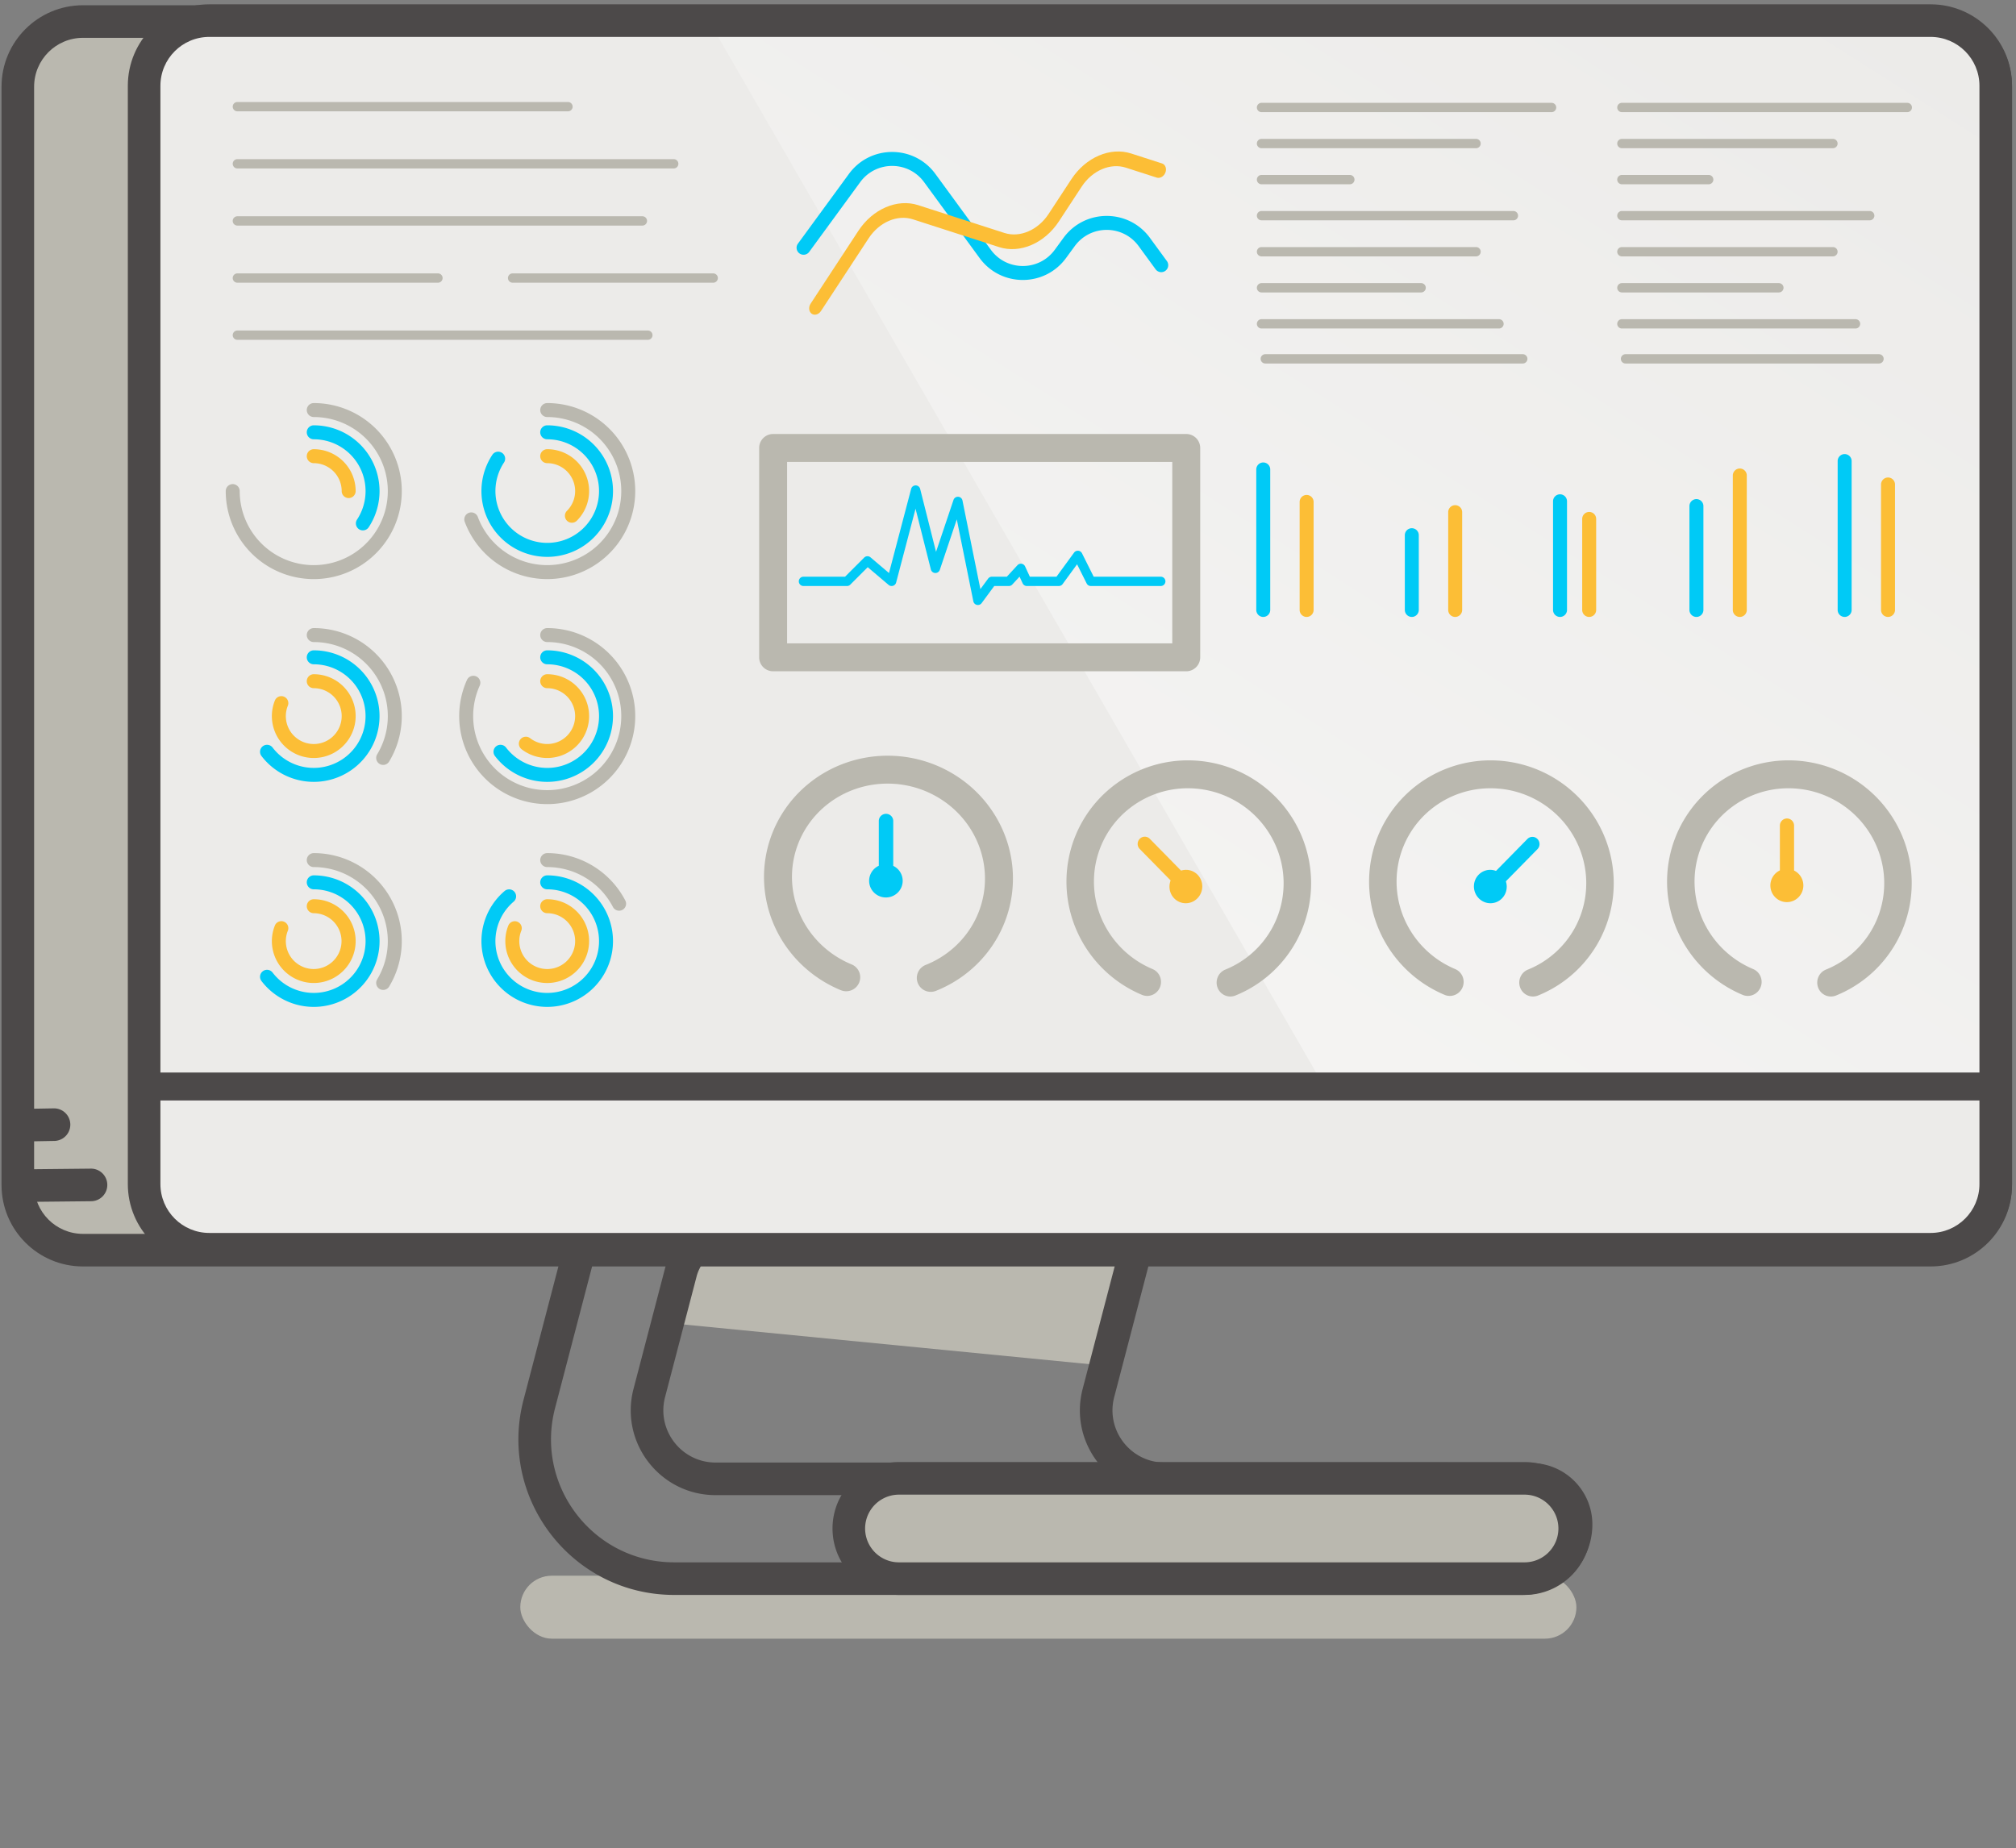 <?xml version="1.0" encoding="utf-8"?><svg xmlns="http://www.w3.org/2000/svg" fill="none" viewBox="0 0 433 397" preserveaspectratio="xMinYMin meet" class="img-responsive"><rect x="0" y="0" width="433" height="397" fill="#808080" stroke="none"/><defs/><path fill="#BAB8AF" d="M143.198 284.163l5.559-19.323 101.379-17.47-12.176 46.058-94.762-9.265z"/><path fill="#4C4949" fill-rule="evenodd" d="M247.814 262.196a3.499 3.499 0 00-2.77-1.36h-87.2a15.5 15.5 0 00-14.997 11.58l-6.775 25.924c-3.019 11.549 5.696 22.834 17.633 22.834h157.014a3.5 3.5 0 100-7h-60.547c-7.352 0-12.72-6.951-10.86-14.064l9.118-34.889a3.499 3.499 0 00-.616-3.025zm-12 51.978h-82.109c-7.352 0-12.72-6.95-10.861-14.064l6.776-25.924a8.5 8.5 0 018.224-6.35h82.668l-7.973 30.504c-1.519 5.813-.066 11.56 3.275 15.834z" clip-rule="evenodd"/><rect width="226.832" height="13.524" x="111.75" y="338.484" fill="#BAB8AF" rx="6.762"/><path fill="#4C4949" fill-rule="evenodd" d="M135.264 227.242a3.5 3.5 0 00-4.272 2.501l-18.546 70.96c-5.54 21.196 10.454 41.908 32.362 41.908h182.069c8.359 0 15.135-6.777 15.135-15.136 0-7.287-5.908-13.195-13.196-13.195h-24.185a3.5 3.5 0 100 7h24.185a6.196 6.196 0 016.196 6.195 8.136 8.136 0 01-8.135 8.136H144.808c-17.324 0-29.97-16.377-25.589-33.138l18.546-70.96a3.5 3.5 0 00-2.501-4.271z" clip-rule="evenodd"/><path fill="#BAB8AF" d="M182.31 328.34c0-5.949 4.823-10.771 10.771-10.771h134.366c5.949 0 10.771 4.822 10.771 10.771 0 5.948-4.822 10.771-10.771 10.771H193.081c-5.948 0-10.771-4.823-10.771-10.771z"/><path fill="#4C4949" fill-rule="evenodd" d="M178.81 328.34c0-7.882 6.39-14.271 14.271-14.271h134.366c7.882 0 14.271 6.389 14.271 14.271 0 7.881-6.389 14.271-14.271 14.271H193.081c-7.881 0-14.271-6.39-14.271-14.271zm14.271-7.271a7.271 7.271 0 000 14.542h134.366a7.271 7.271 0 000-14.542H193.081z" clip-rule="evenodd"/><path fill="#BAB8AF" d="M428.648 18.627c0-7.732-6.268-14-14-14H17.828c-7.732 0-14 6.268-14 14v235.924c0 7.732 6.268 14 14 14h396.82c7.732 0 14-6.268 14-14V18.627z"/><path fill="#4C4949" fill-rule="evenodd" d="M432.148 18.627c0-9.665-7.835-17.5-17.5-17.5H17.828c-9.665 0-17.5 7.835-17.5 17.5v235.924c0 9.665 7.835 17.5 17.5 17.5h396.82c9.665 0 17.5-7.835 17.5-17.5V18.627zm-17.5-10.5c5.799 0 10.5 4.701 10.5 10.5v235.924c0 5.799-4.701 10.5-10.5 10.5H17.828c-5.8 0-10.5-4.701-10.5-10.5V18.627c0-5.799 4.7-10.5 10.5-10.5h396.82z" clip-rule="evenodd"/><path fill="#4C4949" fill-rule="evenodd" d="M3.792 254.701a3.5 3.5 0 013.464-3.536l12.208-.125a3.5 3.5 0 11.073 6.999l-12.21.126a3.5 3.5 0 01-3.535-3.464zM3.765 241.729a3.5 3.5 0 013.437-3.562l4.338-.077a3.5 3.5 0 11.126 6.999l-4.339.077a3.5 3.5 0 01-3.562-3.437z" clip-rule="evenodd"/><rect width="397.693" height="263.924" fill="#ECEBE9" rx="14" transform="matrix(-1 0 0 1 428.648 4.627)"/><path fill="#ECEBE9" d="M428.648 18.627c0-7.732-6.268-14-14-14H44.955c-7.732 0-14 6.268-14 14v212.001h397.693v-212z"/><path fill="url(#paint0_linear)" fill-rule="evenodd" d="M152.336 4.627h262.312c7.732 0 14 6.268 14 14v212.001h-145.83l-130.482-226z" clip-rule="evenodd"/><path fill="#BAB8AF" fill-rule="evenodd" d="M49.984 22.915a1 1 0 011-1h71.007a1 1 0 010 2H50.984a1 1 0 01-1-1zM49.984 35.186a1 1 0 011-1h93.718a1 1 0 010 2H50.984a1 1 0 01-1-1zM49.984 47.457a1 1 0 011-1h86.988a1 1 0 010 2H50.984a1 1 0 01-1-1zM49.984 59.728a1 1 0 011-1h43.082a1 1 0 010 2H50.984a1 1 0 01-1-1zM109.101 59.728a1 1 0 011-1h43.082a1 1 0 010 2h-43.082a1 1 0 01-1-1zM49.984 72a1 1 0 011-1h88.165a1 1 0 010 2H50.984a1 1 0 01-1-1z" clip-rule="evenodd"/><path fill="#00CAF6" fill-rule="evenodd" d="M271.323 99.345a1.5 1.5 0 011.5 1.5v30.18a1.5 1.5 0 11-3 0v-30.18a1.5 1.5 0 011.5-1.5z" clip-rule="evenodd"/><path fill="#FCBE36" fill-rule="evenodd" d="M280.64 106.321a1.5 1.5 0 011.5 1.5v23.204a1.5 1.5 0 11-3 0v-23.204a1.5 1.5 0 011.5-1.5z" clip-rule="evenodd"/><path fill="#00CAF6" fill-rule="evenodd" d="M303.23 113.466a1.5 1.5 0 011.5 1.5v16.059a1.5 1.5 0 11-3 0v-16.059a1.5 1.5 0 011.5-1.5z" clip-rule="evenodd"/><path fill="#FCBE36" fill-rule="evenodd" d="M312.547 108.519a1.5 1.5 0 011.5 1.5v21.006a1.5 1.5 0 11-3 0v-21.006a1.5 1.5 0 011.5-1.5z" clip-rule="evenodd"/><path fill="#00CAF6" fill-rule="evenodd" d="M335.065 106.183a1.5 1.5 0 011.5 1.5v23.342a1.5 1.5 0 11-3 0v-23.342a1.5 1.5 0 011.5-1.5z" clip-rule="evenodd"/><path fill="#FCBE36" fill-rule="evenodd" d="M341.328 109.971a1.5 1.5 0 011.5 1.5v19.554a1.5 1.5 0 11-3 0v-19.554a1.5 1.5 0 011.5-1.5z" clip-rule="evenodd"/><path fill="#00CAF6" fill-rule="evenodd" d="M364.361 107.214a1.5 1.5 0 011.5 1.5v22.312a1.5 1.5 0 01-3 0v-22.312a1.5 1.5 0 011.5-1.5z" clip-rule="evenodd"/><path fill="#FCBE36" fill-rule="evenodd" d="M373.678 100.644a1.5 1.5 0 011.5 1.5v28.881a1.5 1.5 0 11-3 0v-28.881a1.5 1.5 0 011.5-1.5z" clip-rule="evenodd"/><path fill="#00CAF6" fill-rule="evenodd" d="M396.196 97.542a1.5 1.5 0 011.5 1.5v31.983a1.5 1.5 0 11-3 0V99.042a1.5 1.5 0 011.5-1.5z" clip-rule="evenodd"/><path fill="#FCBE36" fill-rule="evenodd" d="M405.513 102.573a1.5 1.5 0 011.5 1.5v26.952a1.5 1.5 0 11-3 0v-26.952a1.5 1.5 0 011.5-1.5z" clip-rule="evenodd"/><path fill="#BAB8AF" fill-rule="evenodd" d="M269.953 23.09a1 1 0 011-1h62.297a1 1 0 010 2h-62.297a1 1 0 01-1-1zM269.953 30.836a1 1 0 011-1h46.075a1 1 0 110 2h-46.075a1 1 0 01-1-1zM269.953 38.582a1 1 0 011-1h18.97a1 1 0 010 2h-18.97a1 1 0 01-1-1zM269.953 46.328a1 1 0 011-1h54.098a1 1 0 010 2h-54.098a1 1 0 01-1-1zM269.953 54.074a1 1 0 011-1h46.075a1 1 0 110 2h-46.075a1 1 0 01-1-1zM269.953 61.82a1 1 0 011-1h34.28a1 1 0 010 2h-34.28a1 1 0 01-1-1zM269.953 69.566a1 1 0 011-1h51.004a1 1 0 010 2h-51.004a1 1 0 01-1-1zM270.764 77.085a1 1 0 011-1h55.299a1 1 0 110 2h-55.299a1 1 0 01-1-1zM347.352 23.09a1 1 0 011-1h61.3a1 1 0 010 2h-61.3a1 1 0 01-1-1zM347.352 30.836a1 1 0 011-1h45.33a1 1 0 010 2h-45.33a1 1 0 01-1-1zM347.352 38.582a1 1 0 011-1h18.645a1 1 0 010 2h-18.645a1 1 0 01-1-1zM347.352 46.328a1 1 0 011-1h53.228a1 1 0 110 2h-53.228a1 1 0 01-1-1zM347.352 54.074a1 1 0 011-1h45.33a1 1 0 010 2h-45.33a1 1 0 01-1-1zM347.352 61.82a1 1 0 011-1h33.717a1 1 0 010 2h-33.717a1 1 0 01-1-1zM347.352 69.566a1 1 0 011-1h50.182a1 1 0 010 2h-50.182a1 1 0 01-1-1zM348.135 77.085a1 1 0 011-1h54.442a1 1 0 010 2h-54.442a1 1 0 01-1-1zM209.128 198.213a19.708 19.708 0 002.029-13.421c-.933-4.587-3.464-8.744-7.18-11.753a21.214 21.214 0 00-13.192-4.709c-4.811-.034-9.457 1.565-13.152 4.507-3.693 2.941-6.212 7.043-7.138 11.606-.927 4.563-.208 9.322 2.05 13.468 2.259 4.147 5.919 7.423 10.367 9.257a2.985 2.985 0 011.617 3.913 3.016 3.016 0 01-3.928 1.628c-5.698-2.349-10.415-6.557-13.336-11.921-2.923-5.366-3.867-11.556-2.657-17.515 1.211-5.959 4.498-11.3 9.289-15.115 4.79-3.814 10.783-5.865 16.952-5.822a27.226 27.226 0 0116.923 6.043c4.775 3.867 8.058 9.234 9.272 15.199a25.706 25.706 0 01-2.648 17.495c-2.928 5.343-7.659 9.5-13.372 11.775a2.994 2.994 0 01-3.897-1.67 3.004 3.004 0 011.688-3.895c4.429-1.764 8.069-4.974 10.313-9.07z" clip-rule="evenodd"/><path fill="#00CAF6" fill-rule="evenodd" d="M191.853 176.358c0-.849-.695-1.537-1.551-1.537s-1.551.688-1.551 1.537v9.618a3.572 3.572 0 00-2.078 3.238c0 1.973 1.613 3.572 3.604 3.572 1.99 0 3.603-1.599 3.603-3.572a3.571 3.571 0 00-2.027-3.214v-9.642z" clip-rule="evenodd"/><path fill="#BAB8AF" fill-rule="evenodd" d="M273.312 199.213a20.018 20.018 0 001.995-13.421 20.44 20.44 0 00-7.057-11.753 20.629 20.629 0 00-12.965-4.709 20.289 20.289 0 00-12.925 4.507 19.962 19.962 0 00-7.015 11.606 20.17 20.17 0 002.015 13.468 20.588 20.588 0 0010.189 9.257c1.504.631 2.215 2.383 1.588 3.913-.627 1.53-2.355 2.259-3.859 1.628a26.488 26.488 0 01-13.107-11.921 26.234 26.234 0 01-2.611-17.515 25.995 25.995 0 019.129-15.115 26.162 26.162 0 0116.66-5.822 26.47 26.47 0 0116.63 6.043 26.42 26.42 0 019.113 15.199 26.099 26.099 0 01-2.603 17.495 26.009 26.009 0 01-13.141 11.775 2.926 2.926 0 01-3.83-1.67c-.6-1.537.143-3.281 1.659-3.895a20.045 20.045 0 0010.135-9.07z" clip-rule="evenodd"/><path fill="#FCBE36" fill-rule="evenodd" d="M244.799 180.188a1.5 1.5 0 012.146-.01l8.677 8.83c.59.6.586 1.578-.009 2.183a1.5 1.5 0 01-2.146.01l-8.677-8.83c-.59-.6-.586-1.578.009-2.183z" clip-rule="evenodd"/><ellipse fill="#FCBE36" rx="3.572" ry="3.542" transform="scale(.991 1.009) rotate(-45 356.34 -215.877)"/><path fill="#BAB8AF" fill-rule="evenodd" d="M338.312 199.213a20.018 20.018 0 001.995-13.421 20.44 20.44 0 00-7.057-11.753 20.629 20.629 0 00-12.965-4.709 20.289 20.289 0 00-12.925 4.507 19.962 19.962 0 00-7.015 11.606 20.17 20.17 0 002.015 13.468 20.588 20.588 0 0010.189 9.257c1.504.631 2.215 2.383 1.588 3.913-.627 1.53-2.355 2.259-3.859 1.628a26.488 26.488 0 01-13.107-11.921 26.234 26.234 0 01-2.611-17.515 25.995 25.995 0 019.129-15.115 26.162 26.162 0 0116.66-5.822 26.47 26.47 0 0116.63 6.043 26.42 26.42 0 019.113 15.199 26.099 26.099 0 01-2.603 17.495 26.009 26.009 0 01-13.141 11.775 2.926 2.926 0 01-3.83-1.67c-.6-1.537.143-3.281 1.659-3.895a20.045 20.045 0 0010.135-9.07z" clip-rule="evenodd"/><path fill="#00CAF6" fill-rule="evenodd" d="M330.213 180.224c.595.605.599 1.583.009 2.183l-8.678 8.83c-.59.6-1.55.596-2.145-.009a1.563 1.563 0 01-.01-2.184l8.678-8.83a1.5 1.5 0 012.146.01z" clip-rule="evenodd"/><ellipse fill="#00CAF6" rx="3.572" ry="3.542" transform="scale(.991 1.009) rotate(45 -66.33 484.269)"/><path fill="#BAB8AF" fill-rule="evenodd" d="M402.312 199.213a20.018 20.018 0 001.995-13.421 20.44 20.44 0 00-7.057-11.753 20.629 20.629 0 00-12.965-4.709 20.289 20.289 0 00-12.925 4.507 19.962 19.962 0 00-7.015 11.606 20.17 20.17 0 002.015 13.468 20.588 20.588 0 0010.189 9.257c1.504.631 2.215 2.383 1.588 3.913-.627 1.53-2.355 2.259-3.859 1.628a26.488 26.488 0 01-13.107-11.921 26.234 26.234 0 01-2.611-17.515 25.995 25.995 0 019.129-15.115 26.162 26.162 0 0116.66-5.822 26.47 26.47 0 0116.63 6.043 26.42 26.42 0 019.113 15.199 26.099 26.099 0 01-2.603 17.495 26.009 26.009 0 01-13.141 11.775 2.926 2.926 0 01-3.83-1.67c-.6-1.537.143-3.281 1.659-3.895a20.045 20.045 0 0010.135-9.07z" clip-rule="evenodd"/><path fill="#FCBE36" fill-rule="evenodd" d="M385.335 177.358a1.53 1.53 0 00-1.524-1.537 1.53 1.53 0 00-1.524 1.537v9.618a3.575 3.575 0 00-2.042 3.238c0 1.973 1.585 3.572 3.541 3.572s3.541-1.599 3.541-3.572a3.577 3.577 0 00-1.992-3.214v-9.642z" clip-rule="evenodd"/><path fill="#00CAF6" fill-rule="evenodd" d="M198.479 39.127c-3.395-4.645-10.327-4.645-13.723 0L173.77 54.154a1.501 1.501 0 01-2.422-1.77l10.986-15.028c4.594-6.284 13.973-6.284 18.567 0l11.918 16.302c3.396 4.644 10.328 4.644 13.724 0l1.873-2.562c4.594-6.284 13.973-6.284 18.567 0l3.633 4.97a1.5 1.5 0 11-2.422 1.77l-3.633-4.97c-3.396-4.644-10.328-4.644-13.723 0l-1.873 2.562c-4.594 6.284-13.973 6.284-18.567 0l-11.919-16.301z" clip-rule="evenodd"/><path fill="#FCBE36" fill-rule="evenodd" d="M196.067 47.111c-3.324-1.072-7.216.599-9.495 4.076L176.32 66.825c-.492.75-1.385 1-1.995.558-.61-.443-.706-1.41-.214-2.16l10.252-15.638c3.085-4.705 8.35-6.965 12.847-5.515l18.512 5.97c3.323 1.073 7.215-.598 9.495-4.075l4.899-7.473c3.084-4.705 8.349-6.965 12.846-5.515l6.623 2.136c.717.232 1.043 1.1.727 1.94-.315.84-1.153 1.333-1.87 1.102l-6.623-2.137c-3.323-1.072-7.215.599-9.495 4.076l-4.899 7.473c-3.084 4.705-8.349 6.965-12.846 5.515l-18.512-5.97z" clip-rule="evenodd"/><path fill="#4C4949" fill-rule="evenodd" d="M432.148 18.428c0-9.665-7.835-17.5-17.5-17.5H44.955c-9.665 0-17.5 7.835-17.5 17.5v235.924c0 9.665 7.835 17.5 17.5 17.5h369.693c9.665 0 17.5-7.835 17.5-17.5V18.428zm-17.5-10.5c5.799 0 10.5 4.701 10.5 10.5v235.924c0 5.799-4.701 10.5-10.5 10.5H44.955c-5.799 0-10.5-4.701-10.5-10.5V18.428c0-5.799 4.701-10.5 10.5-10.5h369.693z" clip-rule="evenodd"/><path fill="#BAB8AF" fill-rule="evenodd" d="M51.484 105.492a15.904 15.904 0 0019.01 15.6 15.912 15.912 0 0012.496-12.497 15.907 15.907 0 00-15.6-19.01 1.5 1.5 0 010-3 18.906 18.906 0 11-18.906 18.907 1.5 1.5 0 113 0z" clip-rule="evenodd"/><path fill="#00CAF6" fill-rule="evenodd" d="M65.89 92.864a1.5 1.5 0 011.5-1.5 14.128 14.128 0 0111.792 21.909 1.5 1.5 0 01-2.504-1.652 11.133 11.133 0 00.51-11.403 11.127 11.127 0 00-9.798-5.854 1.5 1.5 0 01-1.5-1.5z" clip-rule="evenodd"/><path fill="#FCBE36" fill-rule="evenodd" d="M65.89 97.994a1.5 1.5 0 011.5-1.5 8.997 8.997 0 018.997 8.997 1.5 1.5 0 11-3 0 6 6 0 00-3.702-5.54 5.998 5.998 0 00-2.295-.457 1.5 1.5 0 01-1.5-1.5z" clip-rule="evenodd"/><path stroke="#BAB8AF" stroke-linecap="round" stroke-linejoin="round" stroke-width="3" d="M67.39 136.422a17.406 17.406 0 0114.908 26.39"/><path fill="#00CAF6" fill-rule="evenodd" d="M56.444 160.3a1.501 1.501 0 012.102.282A11.127 11.127 0 1067.39 142.7a1.5 1.5 0 110-3 14.127 14.127 0 11-11.228 22.703 1.5 1.5 0 01.282-2.103z" clip-rule="evenodd"/><path fill="#FCBE36" fill-rule="evenodd" d="M61.822 151.6a5.998 5.998 0 105.568-3.769 1.5 1.5 0 010-3 8.995 8.995 0 018.485 11.99 8.995 8.995 0 01-14.13 4.014 8.998 8.998 0 01-2.709-10.35 1.5 1.5 0 112.786 1.115z" clip-rule="evenodd"/><path stroke="#BAB8AF" stroke-linecap="round" stroke-linejoin="round" stroke-width="3" d="M67.39 184.759a17.407 17.407 0 0114.908 26.39"/><path fill="#00CAF6" fill-rule="evenodd" d="M56.444 208.637a1.5 1.5 0 012.102.282 11.134 11.134 0 0015.164 2.405 11.124 11.124 0 003.133-15.03 11.127 11.127 0 00-9.453-5.257 1.5 1.5 0 010-3 14.127 14.127 0 018.024 25.756 14.12 14.12 0 01-13.669 1.323 14.133 14.133 0 01-5.583-4.376 1.5 1.5 0 01.282-2.103z" clip-rule="evenodd"/><path fill="#FCBE36" fill-rule="evenodd" d="M61.822 199.937a5.996 5.996 0 005.319 8.22 5.997 5.997 0 10.25-11.99 1.5 1.5 0 110-3 8.996 8.996 0 018.484 11.991 9 9 0 01-14.13 4.013 8.996 8.996 0 01-2.709-10.349 1.5 1.5 0 112.786 1.115z" clip-rule="evenodd"/><path stroke="#BAB8AF" stroke-linecap="round" stroke-linejoin="round" stroke-width="3" d="M117.533 88.085a17.406 17.406 0 11-16.311 23.484"/><path fill="#00CAF6" fill-rule="evenodd" d="M108.233 99.38a11.13 11.13 0 0014.582 15.906 11.124 11.124 0 005.507-12.519 11.127 11.127 0 00-10.79-8.403 1.5 1.5 0 010-3 14.13 14.13 0 11-11.805 6.367 1.5 1.5 0 112.506 1.648z" clip-rule="evenodd"/><path fill="#FCBE36" fill-rule="evenodd" d="M116.032 97.994a1.5 1.5 0 011.5-1.5 8.996 8.996 0 018.825 10.753 9.002 9.002 0 01-2.462 4.607 1.5 1.5 0 11-2.122-2.122 5.997 5.997 0 00-4.241-10.238 1.5 1.5 0 01-1.5-1.5z" clip-rule="evenodd"/><path fill="#BAB8AF" fill-rule="evenodd" d="M163.053 96.228a3 3 0 013-3h88.73a3 3 0 013 3V141.2a3 3 0 01-3 3h-88.73a3 3 0 01-3-3V96.228zm6 3V138.2h82.73V99.228h-82.73z" clip-rule="evenodd"/><path fill="#00CAF6" fill-rule="evenodd" d="M196.67 104.27a1 1 0 01.964.756l3.409 13.521 3.751-11.153a.999.999 0 011.928.121l3.846 19.036 1.666-2.261c.189-.256.488-.407.805-.407h3.211l2.279-2.468a.997.997 0 011.642.259l1.02 2.209h5.721l3.778-5.17a1 1 0 011.702.142l2.513 5.028h14.406a1 1 0 110 2h-15.024a1 1 0 01-.894-.553l-2.056-4.113-3.11 4.256c-.189.258-.489.41-.808.41h-6.868c-.39 0-.744-.227-.908-.581l-.66-1.431-1.56 1.69c-.19.205-.456.322-.735.322h-3.143l-2.705 3.671a.999.999 0 01-1.786-.395l-3.553-17.591-3.647 10.844a1.002 1.002 0 01-1.918-.075l-3.292-13.058-4.172 15.858a1 1 0 01-1.614.509l-4.484-3.804-3.749 3.748a.997.997 0 01-.707.293h-9.349a1 1 0 110-2h8.935l4.107-4.107a1 1 0 011.354-.055l3.976 3.373 4.757-18.078a1 1 0 01.972-.746z" clip-rule="evenodd"/><path stroke="#BAB8AF" stroke-linecap="round" stroke-linejoin="round" stroke-width="3" d="M117.533 136.422a17.406 17.406 0 11-15.864 10.243"/><path fill="#00CAF6" fill-rule="evenodd" d="M106.586 160.3a1.502 1.502 0 012.103.282 11.129 11.129 0 108.844-17.882 1.5 1.5 0 110-3 14.125 14.125 0 0114.111 13.447 14.128 14.128 0 01-25.339 9.256 1.5 1.5 0 01.281-2.103z" clip-rule="evenodd"/><path fill="#FCBE36" fill-rule="evenodd" d="M111.757 158.839a1.5 1.5 0 012.104-.268 6.001 6.001 0 009.347-2.803 6.005 6.005 0 00-2.932-7.273 5.992 5.992 0 00-2.743-.664 1.5 1.5 0 110-3 8.994 8.994 0 018.513 11.907 8.99 8.99 0 01-5.929 5.709 8.993 8.993 0 01-8.092-1.504 1.5 1.5 0 01-.268-2.104z" clip-rule="evenodd"/><path stroke="#BAB8AF" stroke-linecap="round" stroke-linejoin="round" stroke-width="3" d="M117.533 184.759a17.407 17.407 0 0115.44 9.371"/><path fill="#00CAF6" fill-rule="evenodd" d="M106.563 200.296a11.128 11.128 0 1010.969-9.259 1.5 1.5 0 010-3 14.125 14.125 0 0113.91 11.651 14.128 14.128 0 11-23.063-8.285 1.5 1.5 0 011.944 2.285 11.125 11.125 0 00-3.76 6.608z" clip-rule="evenodd"/><path fill="#FCBE36" fill-rule="evenodd" d="M111.964 199.937a5.994 5.994 0 001.806 6.898 5.998 5.998 0 103.762-10.668 1.5 1.5 0 110-3 8.995 8.995 0 018.603 6.36 9.001 9.001 0 01-8.976 11.628 8.998 8.998 0 01-7.98-12.333 1.5 1.5 0 012.785 1.115z" clip-rule="evenodd"/><path fill="#4C4949" fill-rule="evenodd" d="M428.648 236.392H31.012v-6h397.636v6z" clip-rule="evenodd"/><defs><linearGradient id="paint0_linear" x1="428.649" x2="290.492" y1="13.37" y2="230.628" gradientUnits="userSpaceOnUse"><stop stop-color="#fff" stop-opacity="0"/><stop offset="1" stop-color="#fff" stop-opacity=".42"/></linearGradient></defs></svg>